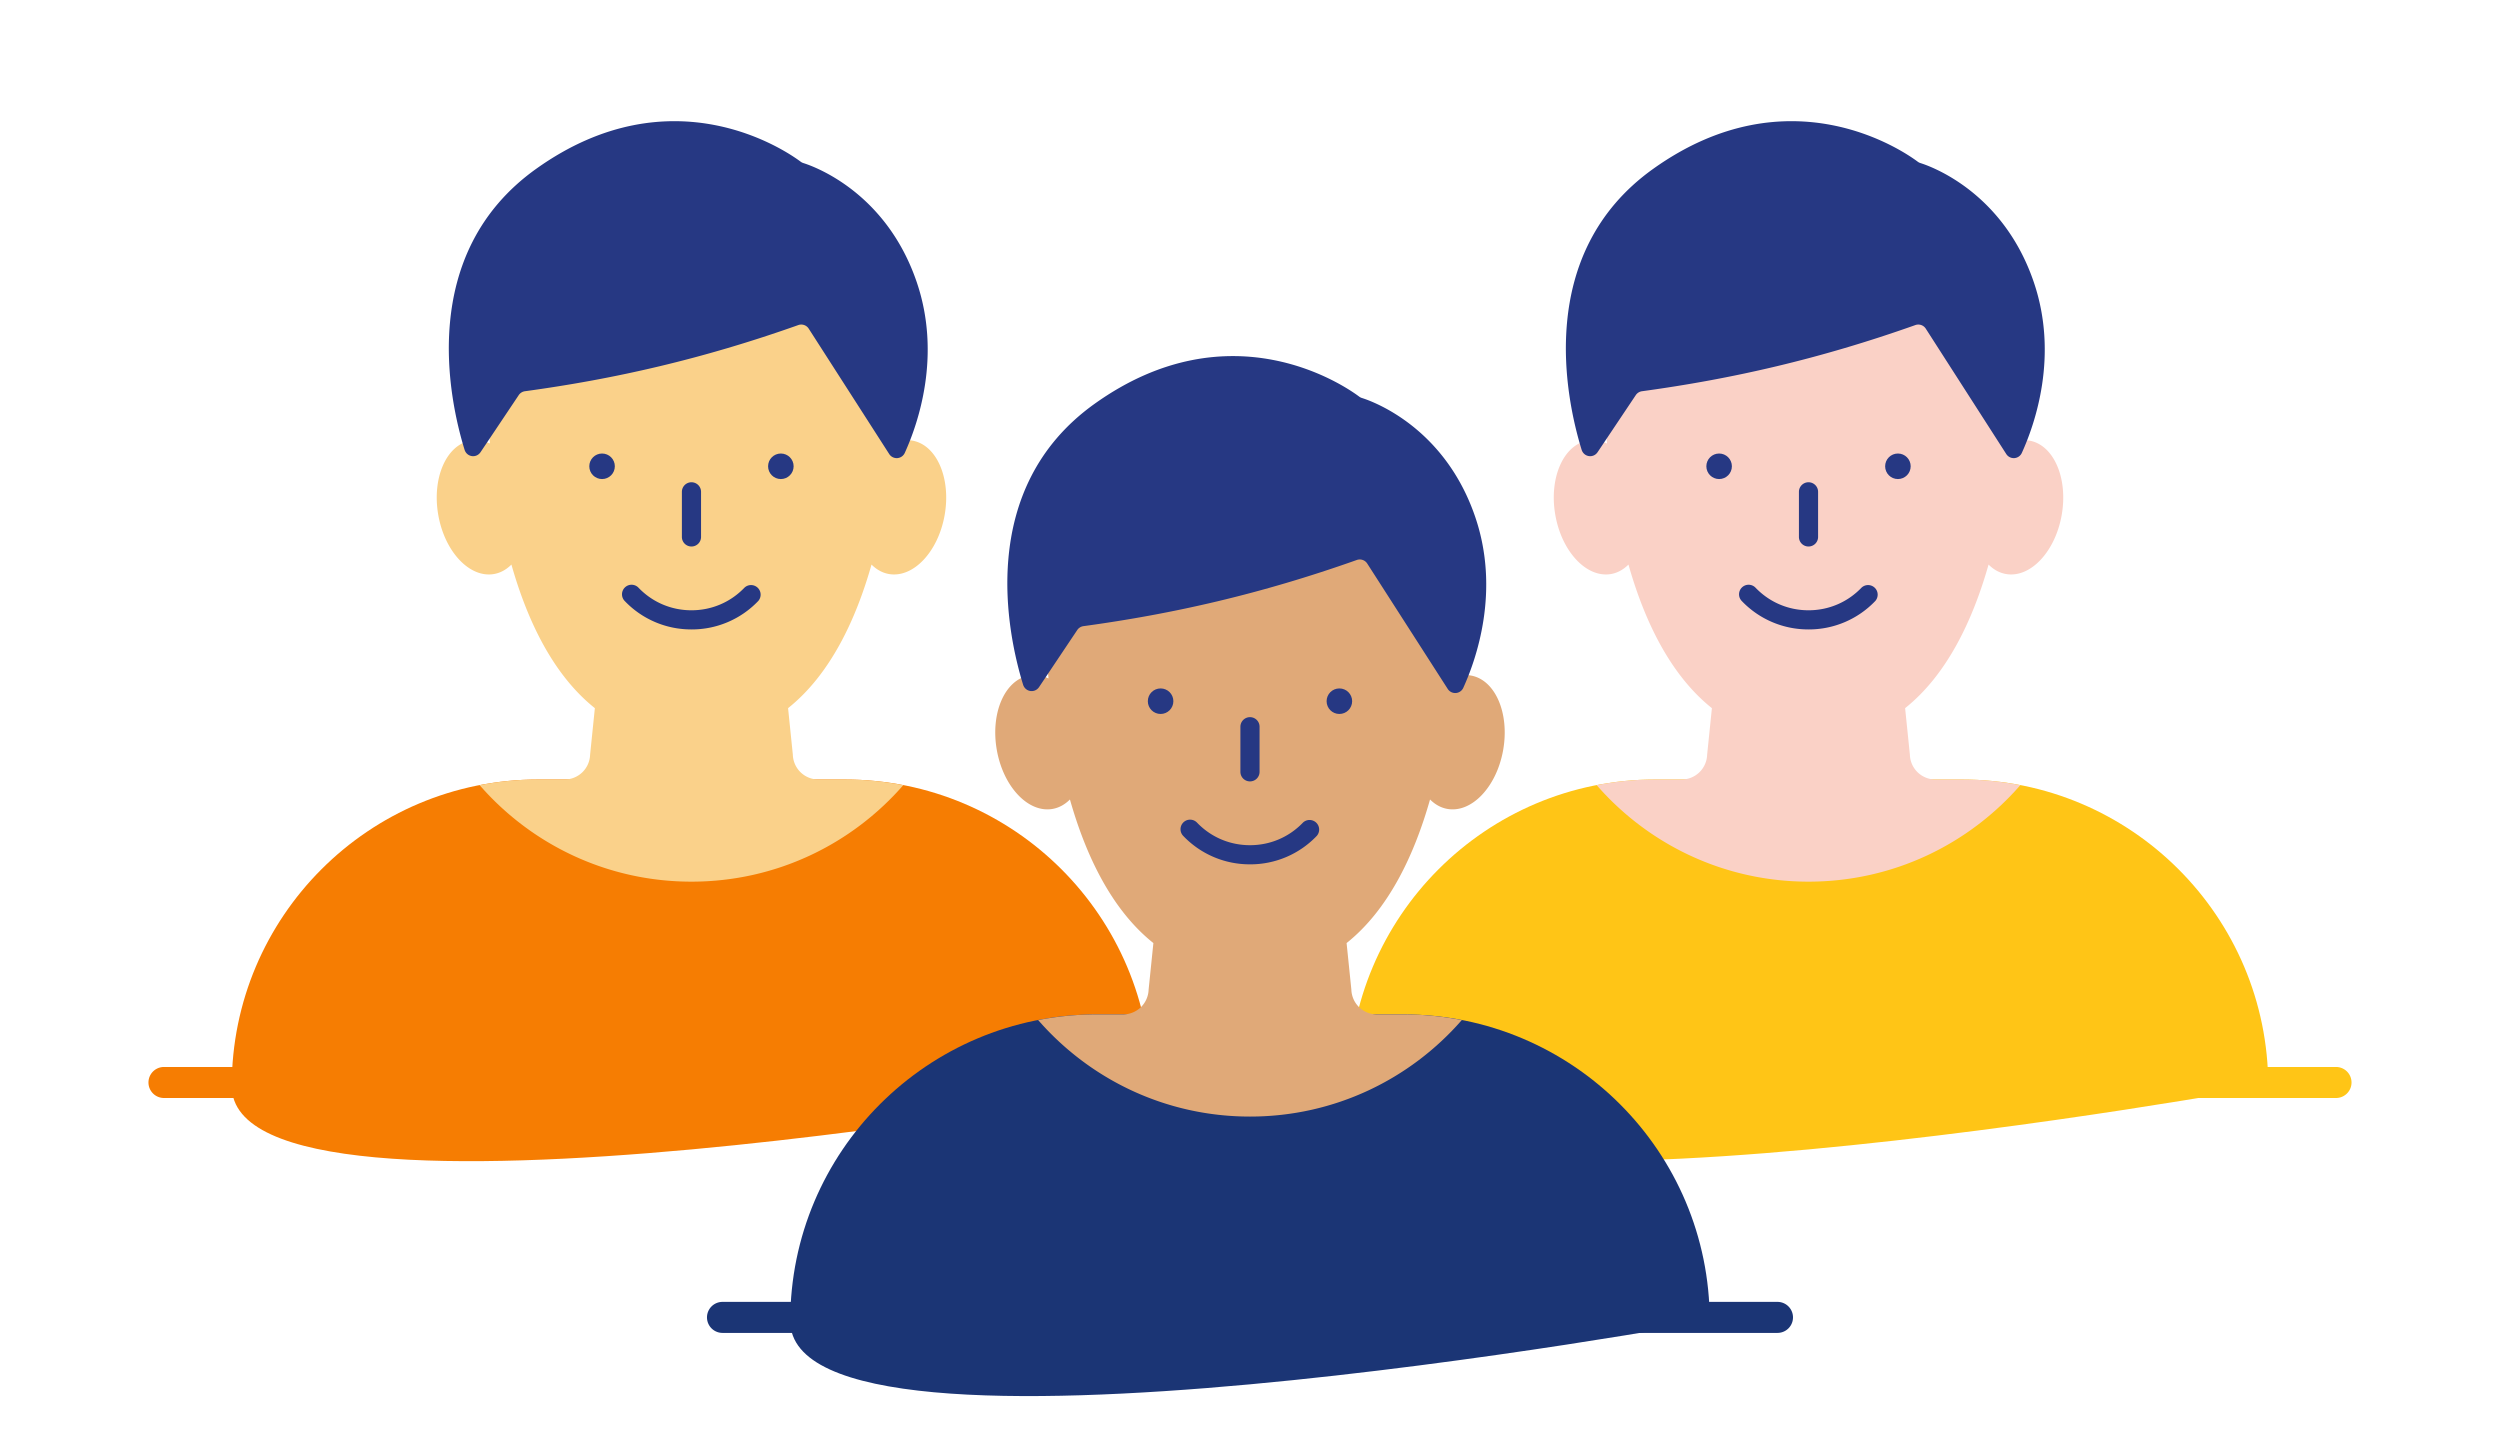 <svg id="_レイヤー_2" xmlns="http://www.w3.org/2000/svg" viewBox="0 0 196 112"><g id="contents"><path fill="none" d="M0 0h196v112H0z"/><path id="Body" d="M153.802 61.111h-24.028c-13.271 0-24.028 10.758-24.028 24.028s72.085 0 72.085 0c0-13.271-10.758-24.028-24.028-24.028z" fill="#ffc516"/><path d="M159.107 34.545c-.514-.091-1.032-.001-1.524.227.248-2.804.222-4.7.222-4.7s.2-18.018-16.018-18.018-16.018 18.018-16.018 18.018-.026 1.897.222 4.7c-.492-.228-1.01-.318-1.524-.227-1.906.336-3.038 2.949-2.529 5.837.509 2.887 2.467 4.956 4.373 4.62.517-.091.974-.354 1.36-.74 1.225 4.323 3.237 8.623 6.542 11.257l-.374 3.653a2.003 2.003 0 01-2.002 1.94h-2.064c-1.571 0-3.106.156-4.593.444 4.038 4.634 9.978 7.566 16.607 7.566s12.569-2.932 16.607-7.566a24.126 24.126 0 00-4.593-.444h-2.064a2.003 2.003 0 01-2.002-1.94l-.374-3.653c3.304-2.635 5.317-6.935 6.542-11.257.386.386.843.649 1.36.74 1.906.336 3.864-1.732 4.373-4.62.509-2.888-.623-5.501-2.529-5.837z" fill="#fad1c6"/><path id="Hair" d="M159.443 22.101c-2.399-7.026-8.012-9.043-8.884-9.317a.703.703 0 01-.211-.108c-1.022-.767-10.043-7.078-20.743.566-9.311 6.653-6.814 18.094-5.607 22.015.179.58.92.691 1.255.191l2.99-4.467a.702.702 0 01.487-.308c7.033-.959 13.932-2.525 21.434-5.188a.695.695 0 01.819.285l6.304 9.819a.695.695 0 001.228-.09c1.024-2.253 2.903-7.614.928-13.398z" fill="#263883"/><g id="FaceParts" fill="#263883"><path d="M141.787 49.347a7.194 7.194 0 01-5.237-2.233.75.75 0 111.083-1.039c1.096 1.142 2.571 1.771 4.154 1.771s3.058-.629 4.154-1.771a.752.752 0 011.084 1.04 7.197 7.197 0 01-5.238 2.233z"/><circle cx="134.779" cy="36.557" r="1.001"/><circle cx="148.796" cy="36.557" r="1.001"/><path d="M141.787 42.846a.75.75 0 01-.751-.751V38.56a.75.75 0 111.502 0v3.535a.75.75 0 01-.751.751z"/></g><path d="M183.144 86.083h-82.711a1.216 1.216 0 010-2.432h82.711a1.216 1.216 0 010 2.432z" fill="#ffc516"/><path id="Body-2" d="M66.225 61.111H42.197c-13.271 0-24.028 10.758-24.028 24.028s72.085 0 72.085 0c0-13.271-10.758-24.028-24.028-24.028z" fill="#f67d02"/><path d="M71.531 34.545c-.514-.091-1.032-.001-1.524.227.248-2.804.222-4.7.222-4.7s.2-18.018-16.018-18.018-16.018 18.018-16.018 18.018-.026 1.897.222 4.7c-.492-.228-1.01-.318-1.524-.227-1.906.336-3.038 2.949-2.529 5.837.509 2.887 2.467 4.956 4.373 4.62.517-.091.974-.354 1.36-.74 1.225 4.323 3.237 8.623 6.542 11.257l-.374 3.653a2.003 2.003 0 01-2.002 1.94h-2.064c-1.571 0-3.106.156-4.593.444 4.038 4.634 9.978 7.566 16.607 7.566s12.569-2.932 16.607-7.566a24.126 24.126 0 00-4.593-.444h-2.064a2.003 2.003 0 01-2.002-1.94l-.374-3.653c3.304-2.635 5.317-6.935 6.542-11.257.386.386.843.649 1.36.74 1.906.336 3.864-1.732 4.373-4.62.509-2.888-.623-5.501-2.529-5.837z" fill="#fad18a"/><path id="Hair-2" d="M71.866 22.101c-2.399-7.026-8.012-9.043-8.884-9.317a.703.703 0 01-.211-.108c-1.022-.767-10.043-7.078-20.743.566-9.311 6.653-6.814 18.094-5.607 22.015.179.58.92.691 1.255.191l2.99-4.467a.702.702 0 01.487-.308c7.033-.959 13.932-2.525 21.434-5.188a.695.695 0 01.819.285l6.304 9.819a.695.695 0 001.228-.09c1.024-2.253 2.903-7.614.928-13.398z" fill="#263883"/><g id="FaceParts-2" fill="#263883"><path d="M54.211 49.347a7.194 7.194 0 01-5.237-2.233.75.75 0 111.083-1.039c1.096 1.142 2.571 1.771 4.154 1.771s3.058-.629 4.154-1.771a.752.752 0 011.084 1.04 7.197 7.197 0 01-5.238 2.233z"/><circle cx="47.202" cy="36.557" r="1.001"/><circle cx="61.219" cy="36.557" r="1.001"/><path d="M54.211 42.846a.75.75 0 01-.751-.751V38.56a.75.75 0 111.502 0v3.535a.75.75 0 01-.751.751z"/></g><path d="M95.567 86.083H12.856a1.216 1.216 0 010-2.432h82.711a1.216 1.216 0 010 2.432z" fill="#f67d02"/><path id="Body-3" d="M110.013 79.528H85.985c-13.271 0-24.028 10.758-24.028 24.028s72.085 0 72.085 0c0-13.271-10.758-24.028-24.028-24.028z" fill="#1b3575"/><path d="M115.319 52.962c-.514-.091-1.032-.001-1.524.227.248-2.804.222-4.7.222-4.7s.2-18.018-16.018-18.018-16.018 18.018-16.018 18.018-.026 1.897.222 4.7c-.492-.228-1.01-.318-1.524-.227-1.906.336-3.038 2.949-2.529 5.837.509 2.887 2.467 4.956 4.373 4.62.517-.091.974-.354 1.36-.74 1.225 4.323 3.237 8.623 6.542 11.257l-.374 3.653a2.003 2.003 0 01-2.002 1.94h-2.064c-1.571 0-3.106.156-4.593.444 4.038 4.634 9.978 7.566 16.607 7.566s12.569-2.932 16.607-7.566a24.126 24.126 0 00-4.593-.444h-2.064a2.003 2.003 0 01-2.002-1.94l-.374-3.653c3.304-2.635 5.317-6.935 6.542-11.257.386.386.843.649 1.36.74 1.906.336 3.864-1.732 4.373-4.62.509-2.888-.623-5.501-2.529-5.837z" fill="#e0a978"/><path id="Hair-3" d="M115.654 40.518c-2.399-7.026-8.012-9.043-8.884-9.317a.703.703 0 01-.211-.108c-1.022-.767-10.043-7.078-20.743.566-9.311 6.653-6.814 18.094-5.607 22.015.179.58.92.691 1.255.191l2.99-4.467a.702.702 0 01.487-.308c7.033-.959 13.932-2.525 21.434-5.188a.695.695 0 01.819.285l6.304 9.819a.695.695 0 001.228-.09c1.024-2.253 2.903-7.614.928-13.398z" fill="#263883"/><g id="FaceParts-3" fill="#263883"><path d="M97.999 67.764a7.194 7.194 0 01-5.237-2.233.75.75 0 111.083-1.039c1.096 1.142 2.571 1.771 4.154 1.771s3.058-.629 4.154-1.771a.752.752 0 011.084 1.04 7.197 7.197 0 01-5.238 2.233z"/><circle cx="90.991" cy="54.974" r="1.001"/><circle cx="105.007" cy="54.974" r="1.001"/><path d="M97.999 61.262a.75.75 0 01-.751-.751v-3.535a.75.75 0 111.502 0v3.535a.75.75 0 01-.751.751z"/></g><path d="M139.356 104.5H56.644a1.216 1.216 0 010-2.432h82.711a1.216 1.216 0 010 2.432z" fill="#1b3575"/></g></svg>
